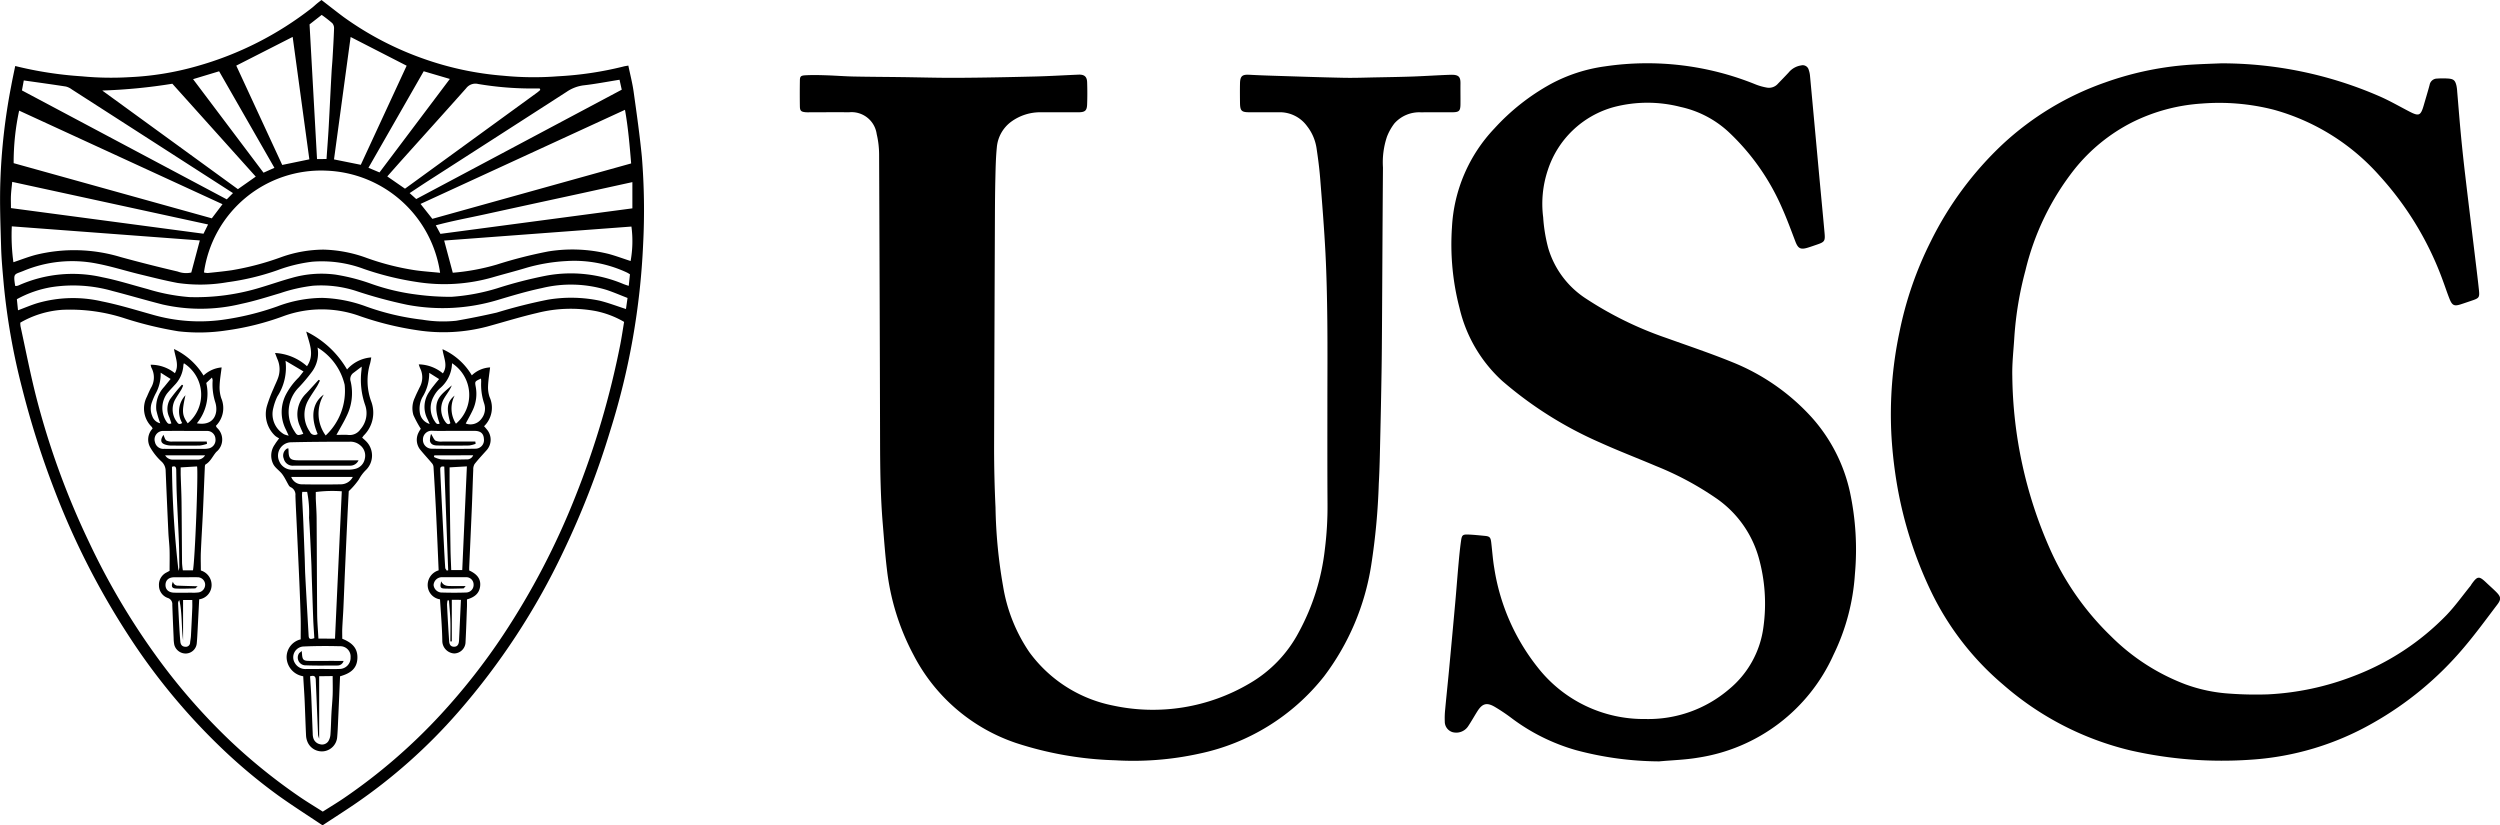 <?xml version="1.0" encoding="UTF-8"?>
<svg xmlns="http://www.w3.org/2000/svg" width="175.627" height="57.981" viewBox="0 0 175.627 57.981">
  <g id="usc" transform="translate(1669.097 2164.381)">
    <path id="Path_159" data-name="Path 159" d="M-436.779-2029.569c0-2,.016-4.009-.005-6.013-.017-1.579-.049-3.16-.129-4.737-.09-1.76-.233-3.518-.373-5.276-.057-.714-.151-1.426-.257-2.135a3.3,3.3,0,0,0-.664-1.534,2.366,2.366,0,0,0-1.985-.976c-.689,0-1.378,0-2.067,0-.556,0-.652-.1-.659-.665-.005-.454-.009-.908,0-1.362.012-.517.157-.635.662-.607.546.03,1.093.051,1.64.068,1.657.052,3.314.11,4.971.144.782.016,1.565-.015,2.347-.03.845-.016,1.69-.029,2.535-.059.874-.032,1.747-.092,2.621-.121.584-.019.718.135.712.609s.005.971,0,1.456-.1.565-.591.568c-.72.005-1.441-.01-2.161.005a2.341,2.341,0,0,0-1.889.778,3.771,3.771,0,0,0-.522.932,5.669,5.669,0,0,0-.282,2.17c-.029,3.679-.044,7.357-.067,11.036-.007,1.111-.014,2.223-.032,3.334q-.038,2.37-.094,4.739c-.024,1.031-.04,2.063-.1,3.093a46.272,46.272,0,0,1-.532,5.728,17.382,17.382,0,0,1-3.317,7.818,15.118,15.118,0,0,1-8.8,5.432,21.511,21.511,0,0,1-5.876.458,24.638,24.638,0,0,1-6.953-1.212,12.656,12.656,0,0,1-7.194-6.165,16.818,16.818,0,0,1-1.884-6.052c-.127-1.052-.2-2.111-.289-3.168-.16-1.917-.185-3.839-.19-5.761q-.024-10.1-.068-20.2a6.328,6.328,0,0,0-.17-1.435,1.781,1.781,0,0,0-1.949-1.529c-.893-.012-1.786,0-2.678,0-.125,0-.251.007-.376-.005-.306-.03-.388-.1-.393-.409q-.014-.892,0-1.785c0-.314.051-.382.387-.4.481-.027.966-.015,1.449,0,.64.02,1.279.072,1.919.086,1.127.023,2.254.027,3.381.042,1.315.017,2.63.058,3.944.05,1.815-.01,3.631-.048,5.446-.093,1.015-.025,2.03-.088,3.045-.13.407-.017.595.134.609.531.018.516.019,1.034,0,1.55-.016.452-.145.56-.62.563-.862.005-1.723-.006-2.584,0a3.451,3.451,0,0,0-2.15.677,2.5,2.5,0,0,0-.99,1.792c-.068.683-.084,1.371-.1,2.058-.023.923-.03,1.846-.034,2.77q-.034,8.124-.058,16.249c0,1.407.033,2.816.1,4.221a35.033,35.033,0,0,0,.533,5.538,11.483,11.483,0,0,0,1.842,4.62,9.584,9.584,0,0,0,5.877,3.752,13.35,13.35,0,0,0,9.591-1.552,9.016,9.016,0,0,0,3.464-3.605,15.857,15.857,0,0,0,1.829-5.817,23.941,23.941,0,0,0,.187-3.176C-436.785-2025-436.779-2027.283-436.779-2029.569Z" transform="translate(-1139.068 -106.255)"></path>
    <path id="Path_160" data-name="Path 160" d="M1179.781-2069.726a27.81,27.81,0,0,1,11.079,2.3c.73.315,1.423.718,2.13,1.084.678.351.8.3,1.013-.427.138-.48.285-.958.414-1.44a.536.536,0,0,1,.527-.446,5.8,5.8,0,0,1,.8,0c.369.032.475.138.562.513a2.95,2.95,0,0,1,.05.414c.087,1.01.164,2.021.26,3.03q.138,1.444.309,2.885c.209,1.78.429,3.559.643,5.339.106.884.218,1.767.312,2.652.058.549.019.591-.513.77-.252.085-.5.172-.756.254-.456.149-.606.087-.79-.37-.169-.42-.308-.853-.467-1.277a22.207,22.207,0,0,0-4.456-7.385,15.392,15.392,0,0,0-7.42-4.634,15.46,15.46,0,0,0-5.068-.436,12.768,12.768,0,0,0-4.9,1.323,12.34,12.34,0,0,0-4.04,3.291,18.411,18.411,0,0,0-3.448,7.118,24.205,24.205,0,0,0-.777,4.658c-.055.919-.166,1.84-.144,2.758a30.709,30.709,0,0,0,2.623,12.091,19.531,19.531,0,0,0,4.289,6.162,14.835,14.835,0,0,0,5.233,3.393,11.065,11.065,0,0,0,3.156.66,24.982,24.982,0,0,0,2.672.05,19.257,19.257,0,0,0,6.025-1.29,17.937,17.937,0,0,0,6.5-4.273c.614-.64,1.132-1.372,1.693-2.062.029-.036.048-.081.075-.119.413-.577.525-.587,1.035-.1.226.216.463.421.684.642.344.344.374.514.086.895-.774,1.02-1.53,2.057-2.358,3.031a23.388,23.388,0,0,1-6.4,5.3,19.82,19.82,0,0,1-8.505,2.563,29,29,0,0,1-8.482-.642,21,21,0,0,1-8.957-4.617,19.854,19.854,0,0,1-5.074-6.552,28.437,28.437,0,0,1-2.373-7.388,31.473,31.473,0,0,1-.411-3.529,27.915,27.915,0,0,1,.562-7.307,25.115,25.115,0,0,1,2.194-6.362,23.787,23.787,0,0,1,5.049-6.83,20.521,20.521,0,0,1,7.219-4.351,22.142,22.142,0,0,1,6.229-1.257C1178.5-2069.679,1179.141-2069.7,1179.781-2069.726Z" transform="translate(-2692.832 -90.206)"></path>
    <path id="Path_161" data-name="Path 161" d="M505.083-2020.482a22.969,22.969,0,0,1-5.85-.792,13.814,13.814,0,0,1-4.547-2.27,12.614,12.614,0,0,0-1.13-.757c-.577-.343-.892-.257-1.248.308-.217.344-.414.7-.64,1.038a1,1,0,0,1-1.11.416.772.772,0,0,1-.534-.752,5.732,5.732,0,0,1,.028-.843c.084-.916.183-1.831.269-2.746q.226-2.4.442-4.8c.08-.885.144-1.772.225-2.658.049-.543.1-1.087.177-1.627.058-.425.117-.47.546-.452.374.016.747.057,1.12.092.345.033.413.1.456.467.072.6.112,1.212.215,1.811a14.848,14.848,0,0,0,3.08,7,9.443,9.443,0,0,0,7.53,3.588,8.713,8.713,0,0,0,5.881-2.091,6.785,6.785,0,0,0,2.417-4.373,11.958,11.958,0,0,0-.332-4.872,7.551,7.551,0,0,0-3.042-4.209,21.619,21.619,0,0,0-4.169-2.225c-1.309-.556-2.64-1.065-3.935-1.652a27.044,27.044,0,0,1-6.88-4.337,10.012,10.012,0,0,1-2.991-5.106,17.685,17.685,0,0,1-.533-5.668,10.9,10.9,0,0,1,2.988-6.96,15.375,15.375,0,0,1,3.959-3.12,11.207,11.207,0,0,1,3.815-1.237,20.249,20.249,0,0,1,10.581,1.274,3.944,3.944,0,0,0,.8.222.831.831,0,0,0,.761-.281c.25-.258.5-.516.746-.779a1.405,1.405,0,0,1,.876-.5.436.436,0,0,1,.541.323,1.717,1.717,0,0,1,.087.411q.316,3.4.627,6.8c.13,1.413.268,2.825.395,4.238.051.564,0,.633-.539.815-.208.071-.414.145-.623.209-.526.163-.7.07-.893-.44-.3-.787-.591-1.583-.935-2.352a16.123,16.123,0,0,0-3.755-5.334,7.23,7.23,0,0,0-3.373-1.755,9.313,9.313,0,0,0-4.687.01,6.752,6.752,0,0,0-4.633,4.414,7.458,7.458,0,0,0-.33,3.326,11.154,11.154,0,0,0,.355,2.165,6.375,6.375,0,0,0,2.671,3.563,25.059,25.059,0,0,0,5.631,2.754c1.544.555,3.1,1.075,4.621,1.695a15.126,15.126,0,0,1,5.58,3.874,11.575,11.575,0,0,1,2.69,5.24,19.276,19.276,0,0,1,.352,5.782,15.148,15.148,0,0,1-1.507,5.671,12.481,12.481,0,0,1-9.5,7.218C506.926-2020.591,506-2020.567,505.083-2020.482Z" transform="translate(-2057.624 -90.411)"></path>
    <path id="Path_162" data-name="Path 162" d="M-1668.028-2159.744a26.516,26.516,0,0,0,4.684.725,21.605,21.605,0,0,0,3.324.06,20.574,20.574,0,0,0,4.752-.773,23.338,23.338,0,0,0,8.105-4.112c.11-.088.211-.186.319-.276s.22-.174.331-.261c.522.4,1.035.808,1.561,1.2a22.181,22.181,0,0,0,5.591,2.92,21.889,21.889,0,0,0,5.622,1.2,21.861,21.861,0,0,0,3.842.039,24.092,24.092,0,0,0,4.58-.682c.1-.03.213-.042.361-.07.128.622.286,1.225.372,1.839.214,1.527.431,3.055.58,4.589a46.458,46.458,0,0,1,.089,6.094,51.066,51.066,0,0,1-2.305,13.1,59.533,59.533,0,0,1-3.321,8.555,49.089,49.089,0,0,1-7.351,11.223,38.32,38.32,0,0,1-7.345,6.525c-.712.481-1.436.944-2.2,1.448-1.06-.711-2.129-1.389-3.156-2.127a37.851,37.851,0,0,1-4.02-3.375,44.231,44.231,0,0,1-6.484-7.877,54.084,54.084,0,0,1-5.176-10.182,61.989,61.989,0,0,1-2.268-7.14,46.663,46.663,0,0,1-1.294-7.32c-.075-.854-.158-1.71-.183-2.566-.044-1.547-.107-3.1-.054-4.643a42.451,42.451,0,0,1,.757-6.688C-1668.231-2158.776-1668.133-2159.233-1668.028-2159.744Zm.357,18.031a1.746,1.746,0,0,0,.015.251c.356,1.631.674,3.272,1.082,4.89a55.577,55.577,0,0,0,3.7,10.207,49.833,49.833,0,0,0,4.617,7.883,43.008,43.008,0,0,0,5.374,6.184,39.738,39.738,0,0,0,4.853,3.906c.526.359,1.073.687,1.609,1.028.527-.336,1.024-.634,1.5-.959a39.633,39.633,0,0,0,6.767-5.842,44.562,44.562,0,0,0,4.4-5.6,52.6,52.6,0,0,0,5.085-9.755,60.184,60.184,0,0,0,3.152-10.682c.1-.519.177-1.042.264-1.566a6.517,6.517,0,0,0-2-.762,9.61,9.61,0,0,0-4.133.141c-1.172.272-2.323.632-3.484.949a12.056,12.056,0,0,1-4.926.256,21.824,21.824,0,0,1-4.042-1,7.852,7.852,0,0,0-5.331.007,18.956,18.956,0,0,1-4.04,1.011,12.665,12.665,0,0,1-3.365.058,25.857,25.857,0,0,1-3.731-.9,12.331,12.331,0,0,0-4.426-.608A6.81,6.81,0,0,0-1667.671-2141.714Zm29.492-3.5a8.394,8.394,0,0,0-7.989-7.179,8.307,8.307,0,0,0-8.6,7.152,1.092,1.092,0,0,0,.267.038c.558-.058,1.117-.112,1.673-.193a19.409,19.409,0,0,0,3.483-.92,8.969,8.969,0,0,1,2.984-.53,9.443,9.443,0,0,1,3.024.584,17.968,17.968,0,0,0,3.448.871C-1639.338-2145.314-1638.78-2145.277-1638.178-2145.216Zm-29.853.917a.7.7,0,0,0,.124,0,.654.654,0,0,0,.134-.043,9.315,9.315,0,0,1,5.867-.565c1.071.211,2.118.548,3.175.83a13.537,13.537,0,0,0,2.941.564,15.45,15.45,0,0,0,5.041-.687c.719-.214,1.429-.464,2.153-.662a7.531,7.531,0,0,1,3.064-.231,13.683,13.683,0,0,1,2.491.638,15.1,15.1,0,0,0,3.185.76,17.738,17.738,0,0,0,2.473.163,14.251,14.251,0,0,0,3.217-.6,30.442,30.442,0,0,1,3.447-.888,9.494,9.494,0,0,1,5.422.591,3.816,3.816,0,0,0,.371.124c.032-.3.059-.56.085-.807a2.052,2.052,0,0,0-.193-.117,8.735,8.735,0,0,0-4.278-.815,12.527,12.527,0,0,0-2.766.462c-.792.241-1.6.446-2.392.676a12.293,12.293,0,0,1-5.334.333,20.783,20.783,0,0,1-3.723-.915,8.419,8.419,0,0,0-3.637-.51,10.642,10.642,0,0,0-2.451.6,17.6,17.6,0,0,1-3.506.84,11.062,11.062,0,0,1-3.5.052c-.9-.169-1.8-.4-2.692-.616-.985-.241-1.957-.55-2.951-.74a8.9,8.9,0,0,0-5.2.515C-1668.092-2145.087-1668.177-2145.211-1668.031-2144.3Zm.2,1.713c.506-.19.923-.368,1.353-.5a9,9,0,0,1,4.545-.125c1.206.242,2.388.609,3.575.941a11.933,11.933,0,0,0,4.873.356,19.33,19.33,0,0,0,3.866-.943,9.125,9.125,0,0,1,3.163-.6,9.658,9.658,0,0,1,3.07.6,17.506,17.506,0,0,0,3.962.932,8.677,8.677,0,0,0,2.382.073q1.43-.249,2.845-.573a36.928,36.928,0,0,1,3.586-.906,9.846,9.846,0,0,1,3.634.068c.618.152,1.218.383,1.856.588l.11-.777c-.516-.2-.988-.406-1.476-.567a8.617,8.617,0,0,0-4.535-.128c-1.053.221-2.089.531-3.12.84a13.389,13.389,0,0,1-6.347.335,32.331,32.331,0,0,1-3.618-.981,8,8,0,0,0-3-.359,11.139,11.139,0,0,0-2.278.514c-.912.27-1.823.563-2.752.758a12.075,12.075,0,0,1-5.532.048c-1.181-.3-2.35-.648-3.531-.952a10.016,10.016,0,0,0-4.269-.27,7.684,7.684,0,0,0-2.442.849Zm28.278-7.473.83,1.048,13.966-3.892c-.107-1.281-.208-2.5-.433-3.767Zm-28.583-2.863,13.92,3.875.752-.992-14.287-6.574A17.3,17.3,0,0,0-1668.138-2152.922Zm17.007.945-5.859-6.525a38.428,38.428,0,0,1-4.925.478l9.53,6.929Zm10.484.848,9.279-6.748c.076-.055.145-.118.216-.18.007-.006.005-.027,0-.041a.447.447,0,0,0-.034-.069c-.17,0-.356,0-.543,0a22.769,22.769,0,0,1-3.774-.316.816.816,0,0,0-.848.3c-1.494,1.679-3,3.347-4.5,5.019-.342.382-.68.767-1.041,1.174Zm-6.719-2.062-1.172-8.6-3.962,2.017,3.229,6.977Zm2.9-8.595q-.588,4.328-1.168,8.6l1.882.379,3.221-6.961Zm-23.691,15.824c.527-.177,1.021-.37,1.529-.508a11.271,11.271,0,0,1,6.015.148c1.325.363,2.659.7,4,1.014a1.658,1.658,0,0,0,.953.069l.6-2.254-13.209-.99A13.809,13.809,0,0,0-1668.156-2145.962Zm30.867.738a15.332,15.332,0,0,0,3.089-.573,31.766,31.766,0,0,1,3.627-.925,10.6,10.6,0,0,1,4.229.175c.522.142,1.031.333,1.548.5a7.828,7.828,0,0,0,.058-2.421l-13.156.983Zm11.715-13.558c-.885.142-1.7.3-2.519.392a2.713,2.713,0,0,0-1.2.459q-4.889,3.15-9.783,6.293c-.4.259-.8.527-1.244.82l.463.417,14.438-7.682Zm-41.981.75,14.389,7.653.436-.441-1.783-1.147q-4.77-3.07-9.542-6.138a1.161,1.161,0,0,0-.415-.2c-.968-.151-1.939-.283-2.956-.428Zm13.076,9.417-13.76-2.992c-.035.362-.074.654-.088.947s0,.581,0,.895l13.527,1.8Zm29.807-2.975c-1.186.26-2.324.511-3.462.76l-3.437.746q-1.741.379-3.48.76c-1.133.249-2.276.457-3.43.769l.324.6,13.485-1.792Zm-21.487-1.623c.053-.771.113-1.514.154-2.259.071-1.277.129-2.554.2-3.831.017-.327.051-.653.07-.979.04-.7.083-1.4.106-2.1a.54.54,0,0,0-.125-.375,9.417,9.417,0,0,0-.745-.58l-.852.666c.176,3.164.35,6.3.525,9.461Zm-3.66.618-3.885-6.781-1.83.553,4.949,6.571Zm7.382.324,4.942-6.567-1.837-.541-3.881,6.781Z"></path>
    <path id="Path_163" data-name="Path 163" d="M-1270.8-1661.369a1.418,1.418,0,0,1-.278-.173,2.088,2.088,0,0,1-.576-2.108,10.081,10.081,0,0,1,.464-1.224c.1-.246.222-.483.312-.732a1.773,1.773,0,0,0-.043-1.324c-.054-.129-.1-.26-.168-.434a3.66,3.66,0,0,1,2.245.93c.566-.829.15-1.625-.053-2.435a6.7,6.7,0,0,1,2.867,2.666,2.5,2.5,0,0,1,1.7-.849,3.988,3.988,0,0,1-.08.424,4.221,4.221,0,0,0,.062,2.625,2.253,2.253,0,0,1-.5,2.428c-.041.044-.073.1-.12.16.089.08.172.149.247.224a1.419,1.419,0,0,1,.013,2.054,2.708,2.708,0,0,0-.493.662,5.193,5.193,0,0,1-.709.821c-.026.51-.062,1.148-.092,1.786q-.088,1.871-.171,3.742c-.039.889-.072,1.779-.112,2.668-.022.483-.059.965-.081,1.448-.01.233,0,.467,0,.721.614.251,1.09.6,1.064,1.362-.027.793-.565,1.089-1.219,1.278-.046,1.07-.09,2.115-.138,3.159-.017.389-.031.779-.069,1.167a1.091,1.091,0,0,1-.872.929,1.093,1.093,0,0,1-1.215-.665,1.353,1.353,0,0,1-.094-.407c-.039-.827-.063-1.655-.1-2.481-.026-.56-.067-1.119-.1-1.707a1.377,1.377,0,0,1-1.166-1.338,1.283,1.283,0,0,1,.989-1.253c0-.511.011-.978,0-1.444-.024-.859-.057-1.717-.094-2.575-.059-1.356-.124-2.712-.187-4.068-.031-.671-.069-1.341-.09-2.012a.578.578,0,0,0-.306-.58.347.347,0,0,1-.146-.115c-.158-.265-.284-.553-.466-.8s-.472-.424-.621-.685a1.33,1.33,0,0,1,.1-1.423C-1271.029-1661.067-1270.94-1661.174-1270.8-1661.369Zm3.924,14.074.477-10.352a9.173,9.173,0,0,0-1.827.05c0,.173,0,.311,0,.449.019.468.056.935.059,1.4.016,2.237.018,4.475.038,6.712.005.573.057,1.145.089,1.738Zm-1.15-18.184.094.054c-.075.145-.142.3-.227.435-.2.319-.419.623-.6.949a2.078,2.078,0,0,0,.122,2.217.364.364,0,0,0,.543.152c-.625-1.459-.181-2.346.432-2.77a2.607,2.607,0,0,0,.131,2.874,4.284,4.284,0,0,0,1.333-3.563,4.176,4.176,0,0,0-1.906-2.615,2.18,2.18,0,0,1-.407,1.722,12.047,12.047,0,0,1-.9,1.071,2.45,2.45,0,0,0-.308,3.1c.186.293.213.3.616.17-.075-.17-.156-.336-.222-.507a2.034,2.034,0,0,1,.42-2.327C-1268.606-1664.831-1268.318-1665.158-1268.023-1665.479Zm.225,6.313c.626,0,1.252,0,1.878,0a1.947,1.947,0,0,0,.462-.056.9.9,0,0,0,.678-.706.924.924,0,0,0-.3-.933,1.053,1.053,0,0,0-.778-.269c-1.376,0-2.753.006-4.129.04a.939.939,0,0,0-.806,1.326.974.974,0,0,0,.975.6C-1269.144-1659.161-1268.471-1659.166-1267.8-1659.166Zm-.187,14.511v4.386a1.485,1.485,0,0,1-.077-.255c-.035-.8-.066-1.59-.1-2.386-.02-.5-.044-1-.063-1.5-.009-.253-.133-.318-.4-.241.03.49.066.969.087,1.449.037.857.064,1.715.1,2.573a1.052,1.052,0,0,0,.044.324.616.616,0,0,0,.461.425.53.53,0,0,0,.586-.2,1.046,1.046,0,0,0,.154-.476c.038-.5.044-1,.071-1.5.023-.436.07-.87.085-1.306s0-.865,0-1.305Zm.2-.511h0c.407,0,.815.017,1.22,0a.782.782,0,0,0,.787-.817.723.723,0,0,0-.753-.78c-.859-.022-1.72-.02-2.578.02a.758.758,0,0,0-.586,1.153.848.848,0,0,0,.783.429C-1268.538-1645.16-1268.163-1645.166-1267.787-1645.166Zm1.012-16.443c.317,0,.583-.022.844.005a.909.909,0,0,0,.844-.4,1.717,1.717,0,0,0,.327-1.712,5.385,5.385,0,0,1-.254-2.446c.007-.054.007-.109.015-.245l-.567.43a.537.537,0,0,0-.209.614,3.605,3.605,0,0,1-.278,2.42C-1266.255-1662.509-1266.508-1662.1-1266.775-1661.609Zm-2.4,4a2.321,2.321,0,0,0-.018.254c.028.608.065,1.215.09,1.823.036.858.065,1.716.1,2.573.014.391.017.782.037,1.172.047.919.1,1.838.152,2.756q.043.77.087,1.539c.016.272.172.236.4.162-.027-.458-.062-.906-.079-1.355-.037-.968-.066-1.936-.1-2.9-.012-.359-.016-.719-.033-1.078-.049-1.043-.087-2.088-.159-3.129a7.7,7.7,0,0,0-.133-1.813Zm-1.176-9.206a3.747,3.747,0,0,1-.575,2.51,3.778,3.778,0,0,0-.279.791,1.65,1.65,0,0,0,.747,1.859,1.655,1.655,0,0,0,.33.1c-.09-.194-.147-.322-.208-.448a2.7,2.7,0,0,1-.011-2.393,4.746,4.746,0,0,1,.911-1.236c.11-.119.2-.252.349-.435Zm.4,8.157a.8.8,0,0,0,.722.521c.922.015,1.845.018,2.767,0a.951.951,0,0,0,.839-.52Z" transform="translate(-378.687 -472.22)"></path>
    <path id="Path_164" data-name="Path 164" d="M-1052.46-1641.353a2.727,2.727,0,0,1,1.694.633c.376-.556.051-1.088-.027-1.7a4.538,4.538,0,0,1,2.061,1.838,2,2,0,0,1,1.284-.558c-.052.451-.126.877-.143,1.3a2.086,2.086,0,0,0,.108.784,1.81,1.81,0,0,1-.389,2.048c.073.083.134.149.189.219a1.107,1.107,0,0,1-.04,1.5c-.277.311-.563.615-.819.943a.723.723,0,0,0-.089.393c-.038.889-.062,1.779-.1,2.669-.059,1.4-.124,2.805-.186,4.208,0,.062,0,.124,0,.2.469.221.832.526.77,1.1-.056.519-.4.785-.926.935,0,.16.005.328,0,.5-.031.827-.056,1.654-.1,2.48a.814.814,0,0,1-.8.817.889.889,0,0,1-.832-.843c-.014-.98-.1-1.96-.162-2.958a1.017,1.017,0,0,1-.857-.869,1.076,1.076,0,0,1,.761-1.169c-.027-.618-.052-1.225-.079-1.832-.039-.873-.077-1.747-.121-2.619q-.072-1.4-.16-2.8a.454.454,0,0,0-.09-.248c-.278-.333-.576-.649-.85-.986a1.115,1.115,0,0,1-.112-1.194,1.5,1.5,0,0,1,.161-.263,7.691,7.691,0,0,1-.52-.962,1.694,1.694,0,0,1,.1-1.228c.1-.247.222-.483.336-.723a1.433,1.433,0,0,0,.031-1.348A2.123,2.123,0,0,1-1052.46-1641.353Zm2.166,7.236c0,.4,0,.767,0,1.137q.029,2.3.064,4.594c.008.5.034.991.051,1.485h.774c.109-2.443.217-4.852.326-7.287Zm.447-3.066a2.658,2.658,0,0,0-.275-4.25,2.383,2.383,0,0,1-.885,1.791,2.108,2.108,0,0,0-.414.564,1.65,1.65,0,0,0,.091,1.734c.071.111.159.247.337.149-.6-1.672.055-1.969.854-2.683a2.192,2.192,0,0,1-.181.358c-.132.212-.283.413-.4.632a1.5,1.5,0,0,0,.174,1.632c.094.107.194.146.308.031-.3-1.045-.235-1.5.3-1.936A1.983,1.983,0,0,0-1049.847-1637.184Zm-.133.5c-.515,0-1.03.018-1.544-.006a.607.607,0,0,0-.641.6.618.618,0,0,0,.59.661q1.543.024,3.087,0a.6.6,0,0,0,.605-.684c-.019-.377-.223-.563-.648-.569C-1049.012-1636.685-1049.5-1636.68-1049.979-1636.68Zm-.013,10.283h-.8a.853.853,0,0,0-.094,0,.588.588,0,0,0-.531.551.587.587,0,0,0,.516.523c.593.019,1.188.022,1.78,0a.533.533,0,0,0,.515-.561.515.515,0,0,0-.546-.514C-1049.43-1626.4-1049.712-1626.4-1049.993-1626.4Zm-.145,1.587v2.922h-.1c0-.481.014-.963,0-1.443s-.066-.958-.1-1.436l-.1,0a1.774,1.774,0,0,0-.035.3c.024.529.054,1.058.085,1.586.019.326.041.651.062.977.015.23.106.4.367.389.205-.006.315-.152.328-.43.046-.944.088-1.888.133-2.863Zm2.05-15.543c-.436.2-.437.2-.373.562a2.688,2.688,0,0,1-.2,1.641c-.149.318-.323.624-.5.956a.945.945,0,0,0,1.092-.319,1.138,1.138,0,0,0,.2-1.1,4.163,4.163,0,0,1-.206-1.517A1.938,1.938,0,0,0-1048.087-1640.353Zm-2.579,6.187c-.3-.052-.288.106-.283.248.019.5.043,1,.068,1.493q.089,1.8.181,3.592c.03.591.06,1.182.1,1.772,0,.067.071.131.108.2l.1-.025C-1050.483-1629.31-1050.575-1631.728-1050.667-1634.167Zm-1.025-3c-.086-.188-.123-.274-.164-.358a1.852,1.852,0,0,1,.11-1.865,5.169,5.169,0,0,1,.357-.49c.1-.133.213-.261.358-.438l-.694-.438a3.182,3.182,0,0,1-.482,1.716,1.758,1.758,0,0,0-.182,1.042A.958.958,0,0,0-1051.692-1637.167Zm.325,2.207-.028.115a1.819,1.819,0,0,0,.5.17c.594.021,1.189.014,1.784,0a.464.464,0,0,0,.474-.289Z" transform="translate(-587.219 -497.431)"></path>
    <path id="Path_165" data-name="Path 165" d="M-1448.442-1641.6c-.053.45-.128.862-.142,1.277a2.463,2.463,0,0,0,.111.875,1.764,1.764,0,0,1-.372,1.951.828.828,0,0,0,.07.132,1.115,1.115,0,0,1-.041,1.7c-.254.29-.4.674-.755.88-.045.026-.05.142-.053.217-.045,1.014-.082,2.029-.129,3.043-.045.966-.108,1.931-.149,2.9-.018.421,0,.843,0,1.29a1.064,1.064,0,0,1,.748,1.139,1.008,1.008,0,0,1-.865.886c-.035.693-.069,1.377-.105,2.061-.018.342-.033.684-.065,1.025a.787.787,0,0,1-.736.721.827.827,0,0,1-.842-.61,2.525,2.525,0,0,1-.046-.467c-.034-.78-.067-1.559-.095-2.339a.454.454,0,0,0-.32-.487.924.924,0,0,1-.616-.867.959.959,0,0,1,.531-.922c.068-.037.136-.073.214-.115,0-.484.012-.965,0-1.446-.013-.42-.066-.839-.086-1.259q-.1-2.153-.189-4.306a.9.9,0,0,0-.312-.686,4.161,4.161,0,0,1-.752-.941,1.116,1.116,0,0,1,.146-1.356.463.463,0,0,0-.06-.12,1.8,1.8,0,0,1-.338-2.124c.085-.2.173-.4.274-.6a1.426,1.426,0,0,0,.041-1.433.918.918,0,0,1-.051-.208,2.693,2.693,0,0,1,1.7.595c.318-.568.029-1.1-.062-1.7a4.837,4.837,0,0,1,2.074,1.864A2.1,2.1,0,0,1-1448.442-1641.6Zm-2.015,14.254c.141-.644.383-6.946.287-7.3l-1.149.07c0,.186,0,.34,0,.493.019.638.052,1.276.06,1.915.017,1.437.022,2.874.036,4.311a4.972,4.972,0,0,0,.057.509Zm-1.516-10.325c-.046-.14-.088-.282-.141-.421a1.342,1.342,0,0,1,.039-1.259,11.61,11.61,0,0,1,.846-1.037l.083.055a2.235,2.235,0,0,1-.12.276c-.152.255-.325.5-.466.758a1.451,1.451,0,0,0,.162,1.547c.07.113.172.185.355.056a1.642,1.642,0,0,1,.232-1.95c-.261,1.153-.24,1.391.157,1.972a2.613,2.613,0,0,0-.265-4.218.514.514,0,0,0-.037.125,2.175,2.175,0,0,1-.632,1.422c-.178.2-.366.387-.53.595a1.738,1.738,0,0,0-.047,1.93C-1452.255-1637.707-1452.19-1637.572-1451.973-1637.671Zm.911,1.792c.453,0,.906,0,1.359,0a1.488,1.488,0,0,0,.37-.035.605.605,0,0,0,.456-.673.58.58,0,0,0-.583-.551h-.047c-1,0-2-.007-3,0a.6.6,0,0,0-.62.779.6.6,0,0,0,.658.477C-1452-1635.871-1451.531-1635.88-1451.062-1635.879Zm.071,9.021c-.265,0-.53,0-.794,0-.369.008-.581.192-.6.509-.016.338.2.558.59.572s.81.005,1.215,0a2.986,2.986,0,0,0,.513-.016.551.551,0,0,0,.464-.6.534.534,0,0,0-.55-.467C-1450.43-1626.867-1450.711-1626.858-1450.991-1626.859Zm-.16,4.427c-.125-.939-.049-1.89-.263-2.821a.31.31,0,0,0-.087.21q.039.885.09,1.769.026.465.067.93c.019.209.117.358.347.366a.3.3,0,0,0,.341-.3c.017-.154.05-.307.058-.461q.053-.979.094-1.958c.008-.182,0-.365,0-.564h-.647Zm1.629-18.078a3.283,3.283,0,0,1-.659,2.833c.775.142,1.283-.19,1.36-.858a1.564,1.564,0,0,0-.062-.6,4.1,4.1,0,0,1-.19-1.563.682.682,0,0,0-.052-.19Zm-1.948,13.2a1.238,1.238,0,0,0,.055-.241c-.007-.624-.008-1.249-.032-1.872-.043-1.1-.105-2.207-.15-3.312-.022-.546-.024-1.092-.034-1.638,0-.2-.049-.346-.3-.246A70.084,70.084,0,0,0-1451.471-1627.308Zm-1.256-13.922a2.833,2.833,0,0,1-.362,1.487,4.709,4.709,0,0,0-.239.557,1.311,1.311,0,0,0,.009,1,.761.761,0,0,0,.562.51,6.773,6.773,0,0,1-.273-.916,2.06,2.06,0,0,1,.544-1.633l.458-.563Zm.316,5.807a.622.622,0,0,0,.578.3q.821,0,1.643,0a.618.618,0,0,0,.584-.3Z" transform="translate(-205.085 -496.969)"></path>
    <path id="Path_166" data-name="Path 166" d="M-1240.565-1493.483a.638.638,0,0,1-.607.375c-1.313,0-2.626.006-3.939,0a.646.646,0,0,1-.708-.495.575.575,0,0,1,.22-.7c.02-.016.058-.011.107-.019,0,.059.009.116.01.173.008.532.123.661.662.665,1.219.009,2.439,0,3.658,0Z" transform="translate(-403.344 -638.56)"></path>
    <path id="Path_167" data-name="Path 167" d="M-1220.862-1190.768a.44.44,0,0,1-.434.319c-.735,0-1.47.019-2.2-.012a.546.546,0,0,1-.512-.815c.031-.063.109-.1.207-.192l.021.25c.029.35.1.437.458.445.563.013,1.125,0,1.688,0Z" transform="translate(-424.098 -927.18)"></path>
    <path id="Path_168" data-name="Path 168" d="M-1023.462-1515.2a2.028,2.028,0,0,1-.461.117c-.733.012-1.466.012-2.2,0-.237,0-.492-.044-.55-.33a1.587,1.587,0,0,1,.081-.486c.141.221.2.411.324.483a1.084,1.084,0,0,0,.5.054c.608.005,1.217,0,1.825,0h.46Z" transform="translate(-612.222 -618.002)"></path>
    <path id="Path_169" data-name="Path 169" d="M-1009.065-1295.26c-.1.106-.127.166-.157.166-.451.01-.9.03-1.352.01-.276-.013-.31-.11-.216-.508.159.323.425.334.7.332C-1009.775-1295.262-1009.458-1295.26-1009.065-1295.26Z" transform="translate(-627.317 -827.951)"></path>
    <path id="Path_170" data-name="Path 170" d="M-1424.96-1513.782a2.379,2.379,0,0,1-.5.119c-.687.014-1.374.007-2.061,0a1.284,1.284,0,0,1-.276-.038c-.414-.095-.485-.313-.224-.711.069.141.1.324.212.4a.857.857,0,0,0,.449.068c.64.006,1.28,0,1.92,0h.46Z" transform="translate(-229.594 -619.42)"></path>
    <path id="Path_171" data-name="Path 171" d="M-1412.09-1295.118a.357.357,0,0,0,.383.283c.278.013.556.019.834.027l.521.015c-.116.1-.148.149-.18.15-.449.01-.9.031-1.346.01C-1412.169-1294.647-1412.227-1294.788-1412.09-1295.118Z" transform="translate(-244.859 -828.402)"></path>
  </g>
</svg>
